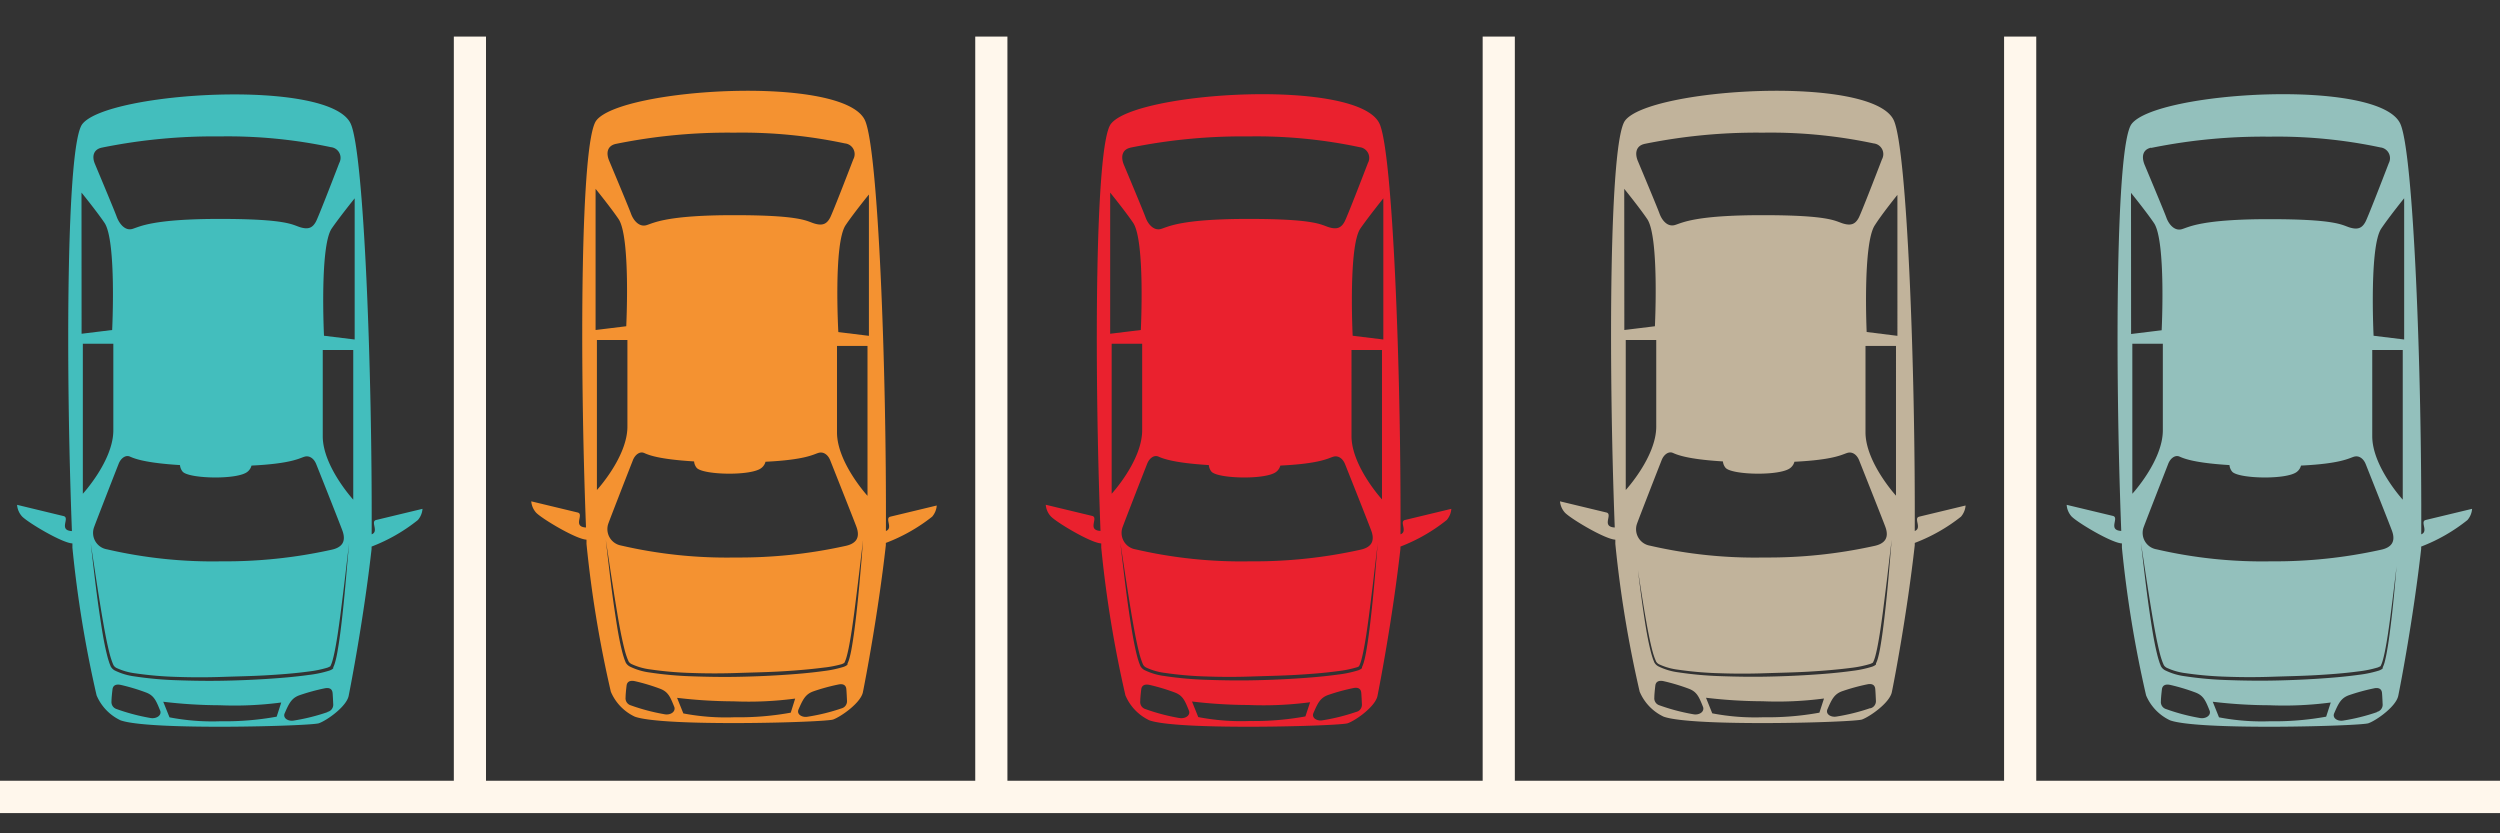 <svg id="Livello_1" data-name="Livello 1" xmlns="http://www.w3.org/2000/svg" viewBox="0 0 300 100"><rect x="0" y="0" width="300" height="100" fill="#333333" stroke="none"/><defs><style>.cls-1{fill:#ea212e;}.cls-2{fill:#93c0bc;}.cls-3{fill:#c1b39b;}.cls-4{fill:#fff7ec;}.cls-5{fill:#43bebd;}.cls-6{fill:#f49231;}</style></defs><title>macchinine</title><path class="cls-1" d="M126.06,61.92c.54.66,4.82,3.24,6.09,3.29,0,.17,0,.34,0,.51a139.79,139.79,0,0,0,2.9,17.72,5.79,5.79,0,0,0,2.88,3c3.46,1.24,22.84.69,23.8.35s3.31-2,3.57-3.29,1.83-9.42,2.75-17.63c0-.09,0-.19,0-.28a20.8,20.8,0,0,0,5.56-3.19,2.32,2.32,0,0,0,.55-1.34l-5.57,1.34c-.71.18.38,1.38-.53,1.72.08-19.76-.93-45.69-2.5-49.24-2.44-5.54-29.29-3.93-32.26,0-1.9,2.52-2,28.89-1.24,48.83h0c-1.67-.09-.18-1.6-1-1.8l-5.57-1.34A2.32,2.32,0,0,0,126.06,61.92Zm19-6.1a1.41,1.41,0,0,0,.32.78c.76.86,6.63,1,7.79,0a1.38,1.38,0,0,0,.47-.73c4.74-.23,5.72-.87,6.34-1.06s1.17.22,1.44.92c.92,2.3,2.91,7.33,3.15,8,.47,1.33-.14,2-1.38,2.25A58.82,58.82,0,0,1,150,67.36a56.25,56.25,0,0,1-13.74-1.44,2,2,0,0,1-1.55-2.66c.28-.77,2.1-5.45,2.95-7.61.26-.66.83-1.09,1.35-.86S140.82,55.55,145.07,55.81Zm-8-4.18c0,3.63-3.66,7.61-3.66,7.61v-18h3.66Zm4.39,34.51a24,24,0,0,1-4-1.06.88.88,0,0,1-.62-.95c0-.37.07-1,.12-1.42s.35-.67,1-.53a23.73,23.73,0,0,1,3,.9c1,.37,1.25,1,1.74,2.23C142.86,85.91,142.14,86.3,141.47,86.15Zm15.2-.18a34.29,34.29,0,0,1-6.72.55,27.11,27.11,0,0,1-6.14-.47l-.75-1.87a58.68,58.68,0,0,0,6.79.42,42.78,42.78,0,0,0,7.38-.33Zm6.09-.54a23.8,23.8,0,0,1-4,1c-.68.14-1.38-.27-1.13-.86.52-1.2.82-1.84,1.79-2.18a23.89,23.89,0,0,1,3-.82c.62-.13.91.12.95.55s.06,1,.08,1.42A.88.88,0,0,1,162.75,85.43Zm2.38-17.77c-.13,1.55-.31,3.76-.61,6.4-.15,1.32-.32,2.75-.59,4.26-.07.38-.15.76-.26,1.14a3.5,3.5,0,0,1-.22.59l0,.06,0,0,0,.06a.67.67,0,0,1-.16.13,1.65,1.65,0,0,1-.3.14,13.49,13.49,0,0,1-2.43.51c-1.66.23-3.37.37-5.12.48s-3.52.18-5.29.21-3.55,0-5.3-.06a42.84,42.84,0,0,1-5.12-.46,7.55,7.55,0,0,1-2.4-.72,1.19,1.19,0,0,1-.48-.49c-.07-.19-.16-.38-.21-.57-.13-.38-.22-.76-.31-1.13-.34-1.49-.56-2.92-.76-4.24-.4-2.63-.64-4.84-.83-6.37s-.28-2.42-.28-2.42l.37,2.41c.23,1.53.56,3.73,1,6.35.23,1.31.47,2.73.83,4.2.09.37.19.74.32,1.1a5.52,5.52,0,0,0,.21.53.85.85,0,0,0,.35.33,7.56,7.56,0,0,0,2.27.65,42.47,42.47,0,0,0,5.08.43c1.74.06,3.51.06,5.28,0s3.54-.09,5.28-.19,3.45-.23,5.08-.45a13.32,13.32,0,0,0,2.35-.48L163,80c.08-.05.06,0,.13-.15a3.58,3.58,0,0,0,.19-.51c.11-.36.19-.74.27-1.11.3-1.48.49-2.91.67-4.23.34-2.64.6-4.84.78-6.38l.29-2.42Zm.72-7.73s-3.66-4-3.66-7.61V42h3.66ZM166,23.8V40.74l-3.68-.45s-.53-10.72.92-12.86C164.18,26.07,166,23.8,166,23.8Zm-30.36-6.08a67.35,67.35,0,0,1,14.17-1.35,59.73,59.73,0,0,1,13.34,1.29,1.29,1.29,0,0,1,1,1.9c-.87,2.27-2.48,6.41-2.78,7-.42.8-.94,1-1.9.71s-1.56-1-9.66-1-9.61.94-10.48,1.2-1.57-.56-1.87-1.4c-.21-.59-1.71-4.18-2.61-6.33C134.46,18.75,134.69,17.93,135.66,17.72Zm-2.42,5.39s1.84,2.27,2.76,3.63c1.45,2.14.92,12.86.92,12.86l-3.68.45Z"/><path class="cls-2" d="M248.54,61.92c.54.66,4.82,3.24,6.09,3.29l0,.51a139.6,139.6,0,0,0,2.9,17.72,5.78,5.78,0,0,0,2.88,3c3.46,1.24,22.84.69,23.8.35s3.31-2,3.58-3.29,1.83-9.42,2.75-17.63c0-.09,0-.19,0-.28a20.78,20.78,0,0,0,5.56-3.19,2.32,2.32,0,0,0,.55-1.34l-5.57,1.34c-.71.18.38,1.38-.53,1.72.08-19.76-.93-45.69-2.5-49.24-2.44-5.54-29.29-3.93-32.26,0-1.9,2.52-2,28.89-1.24,48.83h0c-1.67-.09-.18-1.6-1-1.8L248,60.58A2.32,2.32,0,0,0,248.54,61.92Zm19-6.1a1.4,1.4,0,0,0,.32.78c.75.86,6.62,1,7.79,0a1.38,1.38,0,0,0,.47-.73c4.74-.23,5.72-.87,6.34-1.06s1.17.22,1.44.92c.91,2.3,2.91,7.33,3.15,8,.47,1.33-.14,2-1.38,2.25a58.82,58.82,0,0,1-13.15,1.38,56.23,56.23,0,0,1-13.73-1.44,2,2,0,0,1-1.55-2.66c.28-.77,2.11-5.45,2.95-7.61.26-.66.83-1.09,1.35-.86S263.29,55.55,267.54,55.81Zm-8-4.18c0,3.63-3.66,7.61-3.66,7.61v-18h3.66Zm4.39,34.51a23.9,23.9,0,0,1-4-1.06.88.88,0,0,1-.62-.95c0-.37.07-1,.12-1.42s.35-.67,1-.53a23.62,23.62,0,0,1,3,.9c1,.37,1.25,1,1.74,2.23C265.33,85.91,264.61,86.3,263.94,86.15ZM279.14,86a34.28,34.28,0,0,1-6.72.55,27.11,27.11,0,0,1-6.14-.47l-.75-1.87a58.66,58.66,0,0,0,6.79.42,42.77,42.77,0,0,0,7.37-.33Zm6.09-.54a23.74,23.74,0,0,1-4,1c-.68.14-1.38-.27-1.13-.86.52-1.2.82-1.84,1.79-2.18a23.91,23.91,0,0,1,3-.82c.62-.13.91.12.95.55s.06,1,.08,1.42A.88.88,0,0,1,285.22,85.43Zm2.38-17.77c-.13,1.55-.31,3.76-.61,6.4-.16,1.32-.32,2.75-.6,4.26-.07.38-.15.76-.25,1.14a3.5,3.5,0,0,1-.22.59l0,.06,0,0,0,.06a.69.69,0,0,1-.16.13,1.65,1.65,0,0,1-.3.14,13.48,13.48,0,0,1-2.43.51c-1.66.23-3.37.37-5.11.48s-3.52.18-5.3.21-3.55,0-5.3-.06a42.86,42.86,0,0,1-5.13-.46,7.53,7.53,0,0,1-2.4-.72,1.19,1.19,0,0,1-.49-.49c-.07-.19-.16-.38-.21-.57-.13-.38-.22-.76-.31-1.13-.35-1.49-.56-2.92-.76-4.24-.4-2.63-.64-4.84-.83-6.37l-.28-2.42.37,2.41c.23,1.53.56,3.73,1,6.35.23,1.31.47,2.73.83,4.2.09.37.19.74.32,1.1.06.19.14.35.21.53a.86.86,0,0,0,.35.33,7.58,7.58,0,0,0,2.27.65,42.5,42.5,0,0,0,5.08.43c1.74.06,3.51.06,5.28,0s3.54-.09,5.28-.19,3.45-.23,5.09-.45a13.31,13.31,0,0,0,2.35-.48l.24-.11c.08-.05.06,0,.13-.15a3.51,3.51,0,0,0,.19-.51c.11-.36.19-.74.27-1.11.3-1.48.49-2.91.67-4.23.34-2.64.6-4.84.78-6.38l.29-2.42Zm.72-7.73s-3.66-4-3.66-7.61V42h3.66Zm.17-36.13V40.74l-3.67-.45s-.53-10.72.92-12.86C286.66,26.07,288.49,23.8,288.49,23.8Zm-30.36-6.08a67.36,67.36,0,0,1,14.17-1.35,59.71,59.71,0,0,1,13.34,1.29,1.3,1.3,0,0,1,1,1.9c-.87,2.27-2.48,6.41-2.78,7-.42.8-.94,1-1.9.71s-1.56-1-9.66-1-9.61.94-10.48,1.2-1.57-.56-1.87-1.4c-.21-.59-1.71-4.18-2.61-6.33C256.94,18.75,257.16,17.93,258.13,17.72Zm-2.42,5.39s1.84,2.27,2.76,3.63c1.45,2.14.92,12.86.92,12.86l-3.67.45Z"/><path class="cls-3" d="M187.75,61.47c.54.66,4.82,3.24,6.09,3.29,0,.17,0,.34,0,.51A140.18,140.18,0,0,0,196.76,83a5.78,5.78,0,0,0,2.88,3c3.45,1.24,22.84.69,23.8.34s3.31-2,3.58-3.28,1.83-9.42,2.75-17.63c0-.09,0-.19,0-.28A20.81,20.81,0,0,0,235.32,62a2.32,2.32,0,0,0,.55-1.34L230.3,62c-.71.18.38,1.38-.53,1.72.08-19.76-.93-45.69-2.5-49.25-2.44-5.54-29.29-3.93-32.26,0-1.9,2.52-2,28.89-1.24,48.83h0c-1.67-.09-.18-1.6-1-1.8l-5.57-1.34A2.32,2.32,0,0,0,187.75,61.47Zm19-6.1a1.4,1.4,0,0,0,.32.77c.76.87,6.63,1,7.79,0a1.38,1.38,0,0,0,.47-.73c4.74-.23,5.72-.87,6.34-1.06s1.17.22,1.44.92c.91,2.3,2.91,7.33,3.15,8,.47,1.33-.15,2-1.38,2.25a58.79,58.79,0,0,1-13.15,1.38A56.18,56.18,0,0,1,198,65.48a2,2,0,0,1-1.55-2.66c.28-.77,2.1-5.45,2.95-7.61.26-.66.83-1.09,1.35-.86S202.5,55.11,206.75,55.37Zm-8-4.18c0,3.63-3.66,7.61-3.66,7.61v-18h3.66Zm4.39,34.51a24,24,0,0,1-4-1.06.88.88,0,0,1-.62-.95c0-.37.07-1,.12-1.42s.35-.67,1-.53a23.72,23.72,0,0,1,3,.9c1,.37,1.25,1,1.74,2.23C204.54,85.47,203.82,85.86,203.15,85.7Zm15.19-.18a34.4,34.4,0,0,1-6.72.55,27.06,27.06,0,0,1-6.14-.47l-.75-1.87a58.9,58.9,0,0,0,6.79.42,42.68,42.68,0,0,0,7.37-.33Zm6.09-.54a23.86,23.86,0,0,1-4,1c-.68.14-1.38-.27-1.13-.86.52-1.2.82-1.84,1.79-2.18a23.65,23.65,0,0,1,3-.82c.62-.13.91.12.95.55s.06,1,.08,1.42A.88.88,0,0,1,224.43,85Zm2.38-17.77c-.13,1.55-.31,3.75-.61,6.4-.15,1.32-.32,2.75-.59,4.26-.07.38-.15.76-.26,1.15a3.6,3.6,0,0,1-.22.59l0,.06,0,0,0,.06a.73.73,0,0,1-.16.13,1.63,1.63,0,0,1-.3.14,13.34,13.34,0,0,1-2.43.51c-1.66.23-3.37.37-5.12.48s-3.52.18-5.29.21-3.55,0-5.3-.06a42.87,42.87,0,0,1-5.12-.46,7.51,7.51,0,0,1-2.4-.72,1.19,1.19,0,0,1-.49-.49c-.07-.19-.16-.38-.21-.57-.13-.38-.22-.76-.31-1.13-.35-1.49-.56-2.92-.76-4.24-.39-2.63-.64-4.83-.83-6.37L196,64.79l.37,2.41c.23,1.53.56,3.73,1,6.35.23,1.31.47,2.73.83,4.2.09.37.19.74.32,1.1.06.19.14.35.21.53a.85.85,0,0,0,.35.33,7.53,7.53,0,0,0,2.27.65,42.46,42.46,0,0,0,5.08.43c1.74.06,3.51.06,5.28,0s3.54-.09,5.28-.19,3.45-.24,5.09-.45a13.26,13.26,0,0,0,2.35-.48,1.36,1.36,0,0,0,.24-.11c.08-.05.06,0,.13-.15a3.45,3.45,0,0,0,.19-.51c.11-.36.19-.74.27-1.11.3-1.49.49-2.91.67-4.23.34-2.63.61-4.83.78-6.38l.29-2.42Zm.72-7.73s-3.66-4-3.66-7.61V41.51h3.66Zm.17-36.13V40.3L224,39.84S223.51,29.13,225,27C225.87,25.63,227.71,23.36,227.71,23.36Zm-30.36-6.08a67.29,67.29,0,0,1,14.17-1.35,59.67,59.67,0,0,1,13.34,1.29,1.29,1.29,0,0,1,1,1.9c-.87,2.27-2.48,6.41-2.78,7-.42.8-.94,1-1.9.71s-1.56-1-9.66-1S201.9,26.73,201,27s-1.57-.56-1.87-1.4c-.21-.59-1.71-4.18-2.61-6.33C196.15,18.31,196.37,17.49,197.34,17.27Zm-2.42,5.39s1.84,2.27,2.76,3.63c1.45,2.14.92,12.86.92,12.86l-3.67.45Z"/><rect class="cls-4" x="-0.73" y="93.69" width="301.42" height="3.88"/><rect class="cls-4" x="177.92" y="4.39" width="3.86" height="90.89"/><rect class="cls-4" x="240.49" y="4.39" width="3.86" height="90.89"/><path class="cls-5" d="M2.6,61.92c.54.66,4.82,3.24,6.09,3.29,0,.17,0,.34,0,.51a139.91,139.91,0,0,0,2.9,17.72,5.79,5.79,0,0,0,2.88,3c3.46,1.24,22.84.69,23.8.35s3.31-2,3.57-3.29,1.83-9.42,2.75-17.63v-.28a20.78,20.78,0,0,0,5.56-3.19,2.32,2.32,0,0,0,.55-1.34l-5.57,1.34c-.71.18.38,1.38-.53,1.72.08-19.76-.93-45.69-2.5-49.24C39.69,9.36,12.84,11,9.87,14.9c-1.9,2.52-2,28.89-1.24,48.83h0c-1.67-.09-.18-1.6-1-1.8L2.05,60.58A2.32,2.32,0,0,0,2.6,61.92Zm19-6.1a1.4,1.4,0,0,0,.32.78c.75.86,6.63,1,7.79,0a1.39,1.39,0,0,0,.47-.73c4.74-.23,5.72-.87,6.34-1.06s1.17.22,1.44.92c.92,2.3,2.91,7.33,3.15,8,.46,1.33-.14,2-1.38,2.25a58.82,58.82,0,0,1-13.15,1.38,56.24,56.24,0,0,1-13.74-1.44,2,2,0,0,1-1.55-2.66c.28-.77,2.1-5.45,2.95-7.61.26-.66.83-1.09,1.35-.86S17.36,55.55,21.61,55.81Zm-8-4.18c0,3.63-3.66,7.61-3.66,7.61v-18h3.66ZM18,86.15a24,24,0,0,1-4-1.06.88.88,0,0,1-.62-.95c0-.37.07-1,.12-1.42s.35-.67,1-.53a23.73,23.73,0,0,1,3,.9c1,.37,1.24,1,1.74,2.23C19.4,85.91,18.68,86.3,18,86.15ZM33.2,86a34.28,34.28,0,0,1-6.72.55,27.1,27.1,0,0,1-6.14-.47l-.75-1.87a58.73,58.73,0,0,0,6.79.42,42.78,42.78,0,0,0,7.37-.33Zm6.09-.54a23.79,23.79,0,0,1-4,1c-.68.14-1.38-.27-1.13-.86.52-1.2.83-1.84,1.8-2.18a23.93,23.93,0,0,1,3-.82c.62-.13.91.12.95.55s.06,1,.08,1.42A.88.88,0,0,1,39.29,85.43Zm2.38-17.77c-.14,1.55-.31,3.76-.61,6.4-.15,1.32-.32,2.75-.59,4.26-.07.38-.15.76-.26,1.14a3.44,3.44,0,0,1-.22.59l0,.06,0,0,0,.06a.68.68,0,0,1-.16.13,1.68,1.68,0,0,1-.3.14A13.48,13.48,0,0,1,37,81c-1.65.23-3.37.37-5.12.48s-3.52.18-5.3.21-3.55,0-5.3-.06a42.85,42.85,0,0,1-5.12-.46,7.55,7.55,0,0,1-2.4-.72,1.2,1.2,0,0,1-.48-.49c-.07-.19-.16-.38-.21-.57-.13-.38-.22-.76-.31-1.13-.35-1.49-.56-2.92-.76-4.24-.4-2.63-.64-4.84-.83-6.37l-.28-2.42.37,2.41c.23,1.53.56,3.73,1,6.35.23,1.31.47,2.73.83,4.2.09.37.19.74.32,1.1a5.52,5.52,0,0,0,.21.53.85.85,0,0,0,.35.33,7.55,7.55,0,0,0,2.27.65,42.5,42.5,0,0,0,5.08.43c1.74.06,3.51.06,5.28,0s3.54-.09,5.28-.19,3.45-.23,5.09-.45a13.34,13.34,0,0,0,2.35-.48l.24-.11c.08-.05.06,0,.13-.15a3.59,3.59,0,0,0,.19-.51c.11-.36.19-.74.27-1.11.3-1.48.49-2.91.67-4.23.34-2.64.61-4.84.78-6.38l.29-2.42Zm.72-7.73s-3.66-4-3.66-7.61V42h3.66Zm.17-36.13V40.74l-3.68-.45s-.53-10.72.92-12.86C40.73,26.07,42.56,23.8,42.56,23.8ZM12.2,17.72a67.36,67.36,0,0,1,14.17-1.35,59.72,59.72,0,0,1,13.34,1.29,1.29,1.29,0,0,1,1,1.9c-.87,2.27-2.48,6.41-2.78,7-.42.8-.94,1-1.9.71s-1.56-1-9.66-1-9.61.94-10.48,1.2S14.32,26.87,14,26c-.21-.59-1.71-4.18-2.61-6.33C11,18.75,11.23,17.93,12.2,17.72ZM9.78,23.11s1.84,2.27,2.76,3.63c1.45,2.14.92,12.86.92,12.86l-3.67.45Z"/><path class="cls-6" d="M64.29,61.47c.54.66,4.82,3.24,6.09,3.29,0,.17,0,.34,0,.51A140.13,140.13,0,0,0,73.3,83a5.78,5.78,0,0,0,2.88,3c3.45,1.24,22.84.69,23.8.34s3.31-2,3.57-3.28,1.83-9.42,2.75-17.63c0-.09,0-.19,0-.28A20.83,20.83,0,0,0,111.86,62a2.32,2.32,0,0,0,.55-1.34L106.84,62c-.71.18.38,1.38-.53,1.72.08-19.76-.93-45.69-2.5-49.25-2.44-5.54-29.29-3.93-32.26,0-1.9,2.52-2,28.89-1.23,48.83h0c-1.67-.09-.18-1.6-1-1.8l-5.57-1.34A2.32,2.32,0,0,0,64.29,61.47Zm19-6.1a1.4,1.4,0,0,0,.31.77c.76.87,6.63,1,7.79,0a1.38,1.38,0,0,0,.47-.73c4.74-.23,5.72-.87,6.34-1.06s1.17.22,1.44.92c.91,2.3,2.91,7.33,3.15,8,.47,1.33-.14,2-1.38,2.25a58.77,58.77,0,0,1-13.15,1.38,56.18,56.18,0,0,1-13.74-1.44A2,2,0,0,1,73,62.83c.28-.77,2.1-5.45,2.95-7.61.26-.66.83-1.09,1.35-.86S79,55.11,83.29,55.37Zm-8-4.18c0,3.63-3.66,7.61-3.66,7.61v-18h3.66ZM79.69,85.7a24,24,0,0,1-4-1.06.88.88,0,0,1-.62-.95c0-.37.07-1,.12-1.42s.35-.67,1-.53a23.72,23.72,0,0,1,3,.9c1,.37,1.25,1,1.74,2.23C81.08,85.47,80.37,85.86,79.69,85.7Zm15.2-.18a34.41,34.41,0,0,1-6.72.55A27.07,27.07,0,0,1,82,85.61l-.75-1.87a58.89,58.89,0,0,0,6.79.42,42.68,42.68,0,0,0,7.38-.33ZM101,85a23.88,23.88,0,0,1-4.05,1c-.68.14-1.38-.27-1.13-.86.52-1.2.83-1.84,1.79-2.18a23.65,23.65,0,0,1,3-.82c.62-.13.91.12.95.55s.06,1,.08,1.42A.88.88,0,0,1,101,85Zm2.38-17.77c-.14,1.55-.31,3.75-.61,6.4-.15,1.32-.32,2.75-.59,4.26-.07.38-.15.76-.26,1.15a3.73,3.73,0,0,1-.22.59l0,.06,0,0,0,.06a.73.73,0,0,1-.16.13,1.63,1.63,0,0,1-.3.14,13.36,13.36,0,0,1-2.43.51c-1.66.23-3.37.37-5.12.48s-3.52.18-5.29.21-3.55,0-5.3-.06a42.85,42.85,0,0,1-5.13-.46,7.52,7.52,0,0,1-2.4-.72,1.19,1.19,0,0,1-.49-.49c-.07-.19-.16-.38-.21-.57-.13-.38-.22-.76-.31-1.13-.35-1.49-.56-2.92-.76-4.24-.4-2.63-.64-4.83-.83-6.37l-.28-2.42.37,2.41c.23,1.53.56,3.73,1,6.35.22,1.31.47,2.73.83,4.2.09.37.19.74.32,1.1.06.19.14.35.21.53a.85.85,0,0,0,.35.33,7.54,7.54,0,0,0,2.27.65,42.45,42.45,0,0,0,5.08.43c1.74.06,3.51.06,5.28,0s3.54-.09,5.28-.19,3.45-.24,5.09-.45A13.23,13.23,0,0,0,101,79.7a1.33,1.33,0,0,0,.24-.11c.08-.05.06,0,.13-.15a3.57,3.57,0,0,0,.19-.51c.11-.36.19-.74.27-1.11.3-1.49.49-2.91.67-4.23.34-2.63.6-4.83.78-6.38l.29-2.42Zm.72-7.73s-3.66-4-3.66-7.61V41.51h3.66Zm.17-36.13V40.3l-3.67-.45S100,29.13,101.49,27C102.41,25.63,104.25,23.36,104.25,23.36ZM73.89,17.27a67.29,67.29,0,0,1,14.17-1.35,59.68,59.68,0,0,1,13.34,1.29,1.29,1.29,0,0,1,1,1.9c-.87,2.27-2.48,6.41-2.78,7-.42.8-.94,1-1.9.71s-1.56-1-9.66-1-9.61.94-10.48,1.2-1.57-.56-1.87-1.4c-.21-.59-1.71-4.18-2.61-6.33C72.69,18.31,72.91,17.49,73.89,17.27Zm-2.42,5.39s1.84,2.27,2.76,3.63c1.45,2.14.92,12.86.92,12.86l-3.68.45Z"/><rect class="cls-4" x="54.46" y="4.39" width="3.86" height="90.89"/><rect class="cls-4" x="117.03" y="4.39" width="3.86" height="90.89"/></svg>